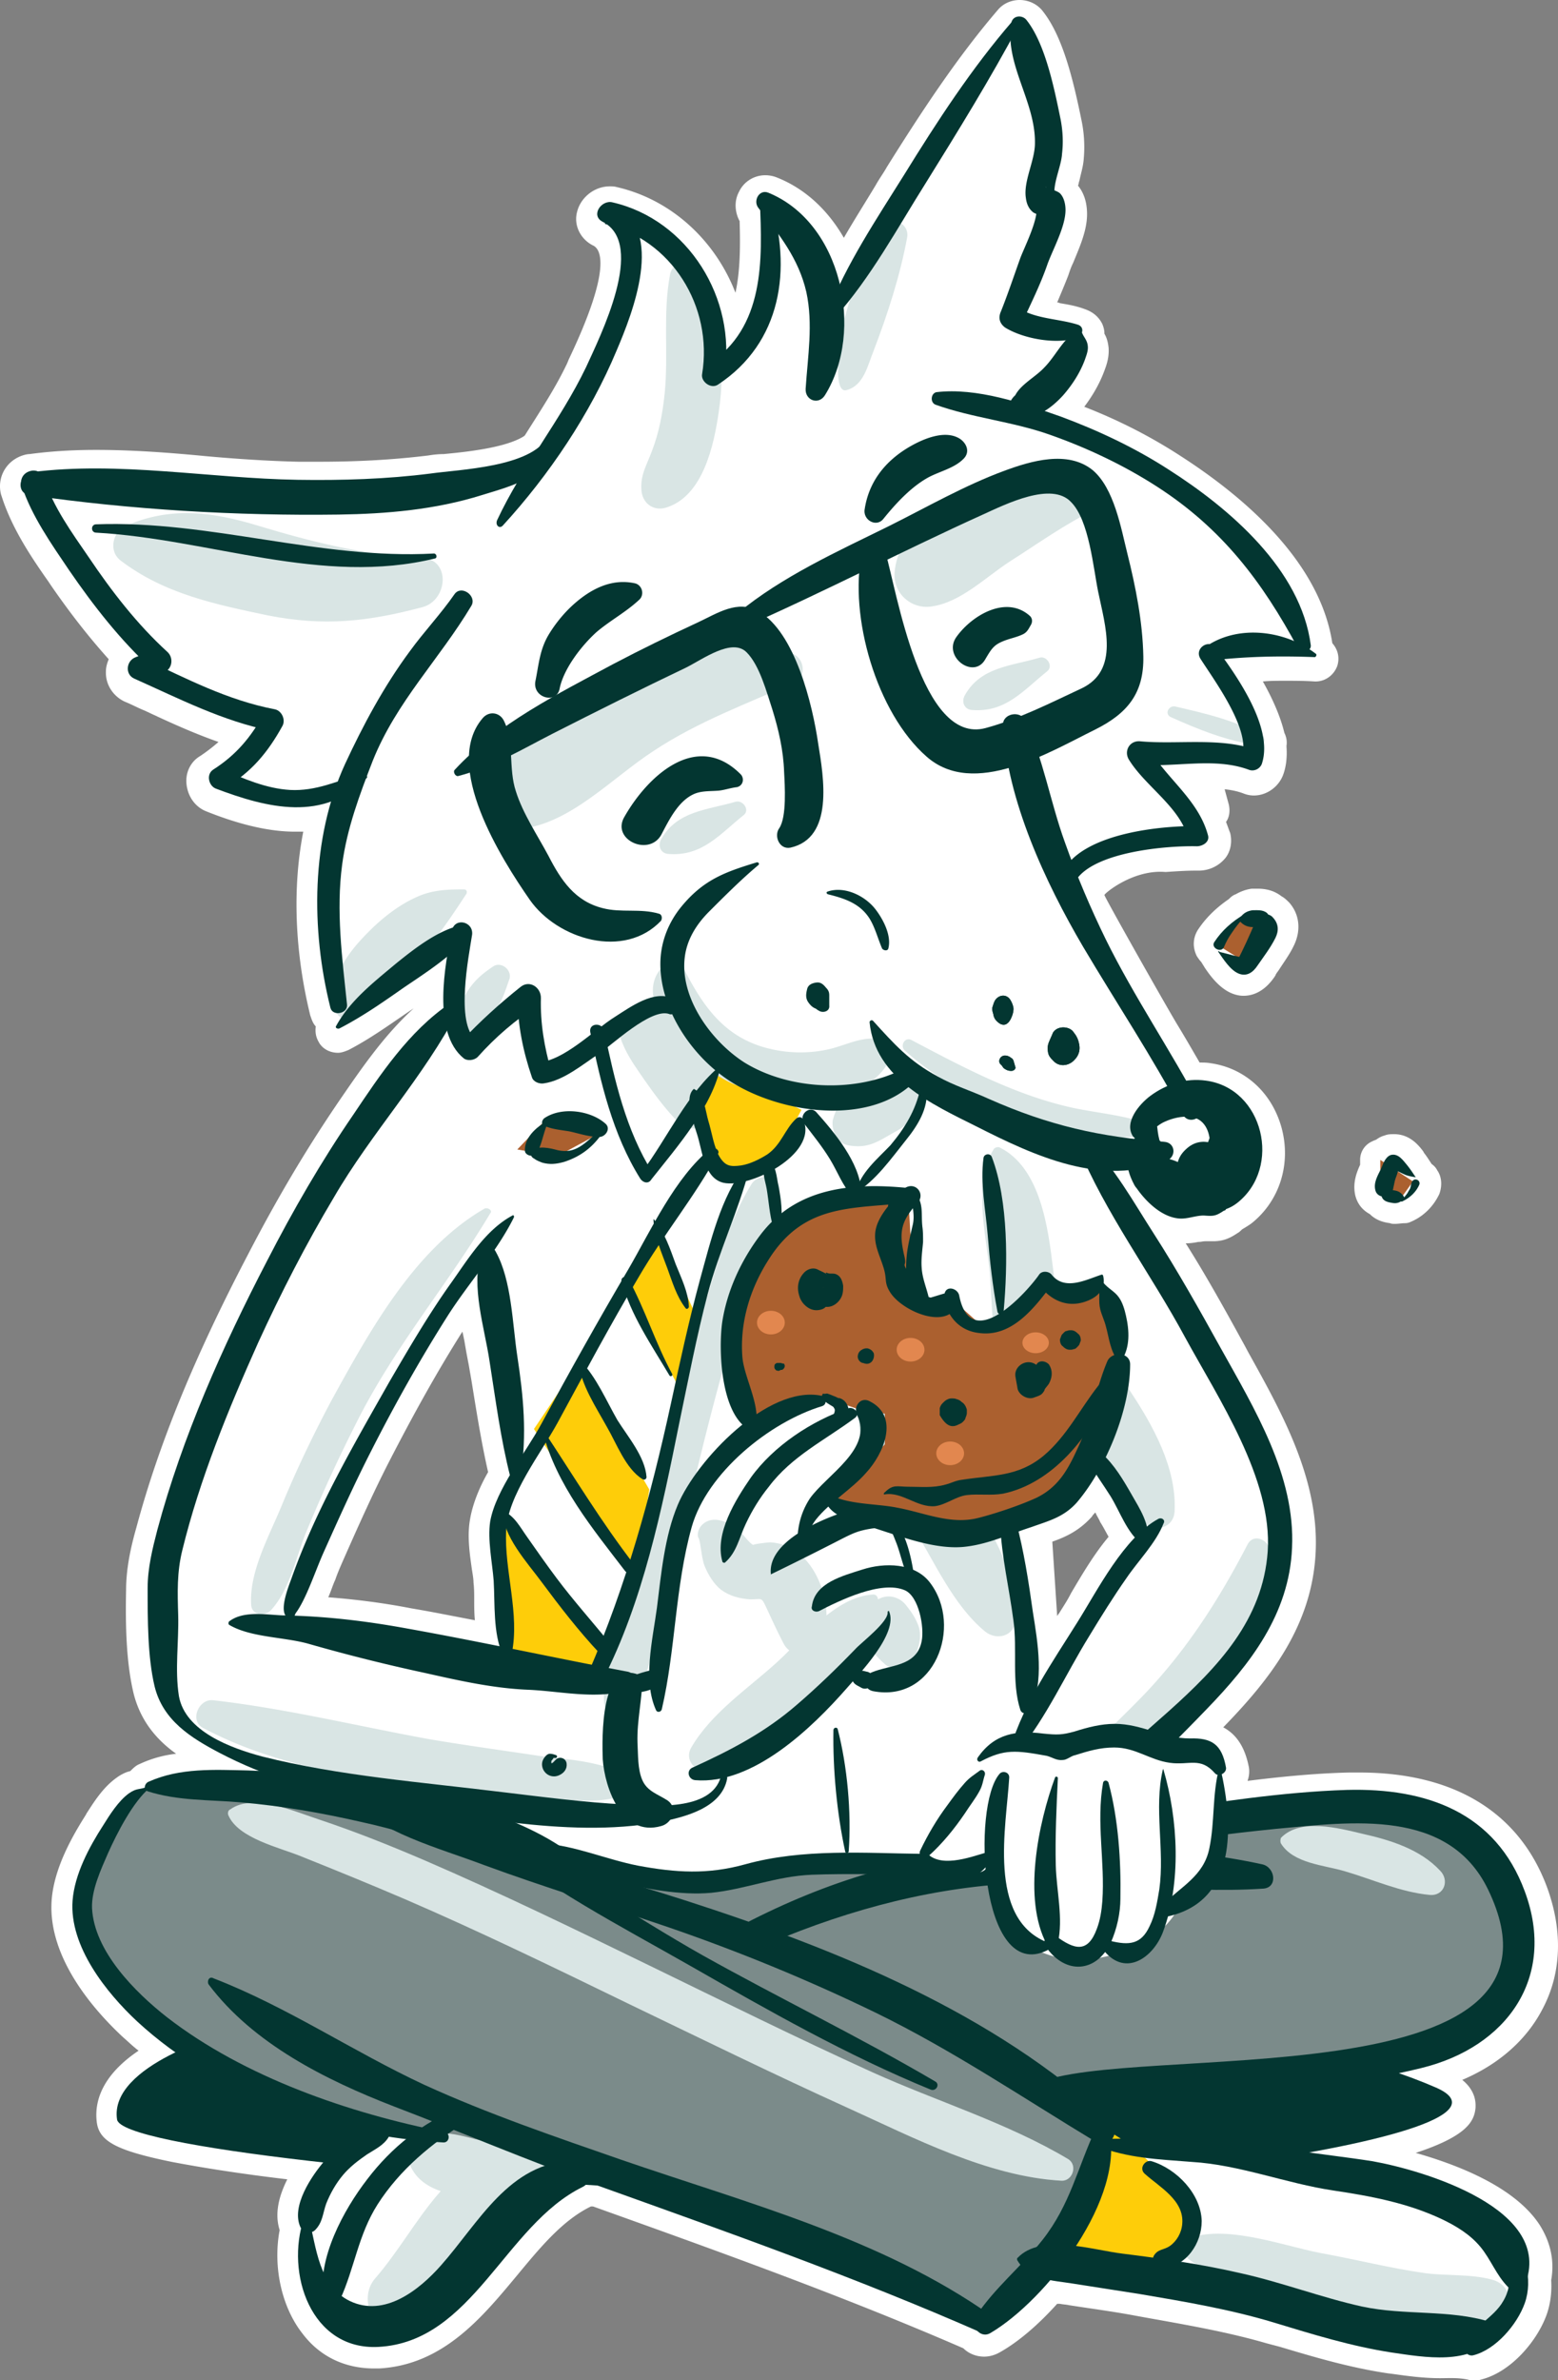 <svg xmlns="http://www.w3.org/2000/svg" width="315" height="481" fill="none"><rect width="100%" height="100%" fill="#808080" stroke="none"/><path fill="#fff" d="M291.149 480.578c-3.231 0-6.462-.421-9.412-.843l-1.124-.14c-7.586-1.124-14.751-3.232-21.775-5.34l-2.67-.703c-7.726-2.248-15.734-3.653-23.601-5.058l-3.091-.562c-4.495-.843-8.85-1.406-13.346-2.108-.562-.141-1.264-.141-1.826-.281h-.562c-3.793 4.215-7.867 7.728-11.66 9.836-.984.562-2.108.843-3.091.843-1.545 0-3.091-.562-4.215-1.686-24.585-10.679-50.153-19.813-74.878-28.666h-.422c-5.76 2.81-10.255 8.291-15.032 14.052-7.024 8.431-14.891 17.987-27.816 18.689h-.983c-5.9 0-10.958-2.389-14.47-7.026-4.215-5.34-6.041-13.49-4.636-20.937-1.124-3.513 0-7.167 1.545-10.258-9.553-1.124-17.42-2.389-23.32-3.513-10.958-2.249-14.61-4.075-15.173-7.869-.562-3.935.703-9.415 8.43-14.614-1.125-.844-2.108-1.827-3.091-2.67-5.76-5.34-15.454-16.16-14.47-27.964.562-6.464 4.214-12.787 6.883-17.003l.141-.281c1.545-2.389 3.372-5.34 6.181-7.307.984-.702 1.967-1.124 2.67-1.265.561-.562 1.123-1.124 1.826-1.405a23.684 23.684 0 0 1 7.446-2.108c-3.934-2.81-7.165-6.604-8.57-12.084-1.545-6.324-1.686-14.052-1.545-20.938 0-4.496.983-8.853 2.107-12.787 4.495-16.722 11.66-34.287 22.618-55.224 5.76-11.101 11.52-20.797 17.701-29.931l.281-.422c4.636-6.745 9.272-13.63 15.454-19.251l-.843.562c-3.934 2.67-8.008 5.621-12.363 7.869-.703.281-1.405.562-2.107.562-1.686 0-3.231-.843-3.934-2.248-.562-.984-.702-1.967-.562-3.091-.562-.563-.843-1.406-1.124-2.249-3.09-12.647-3.652-25.574-1.405-37.097H59.63c-6.322 0-12.925-2.108-17.842-4.075-2.248-.843-3.793-2.951-4.074-5.48-.281-2.389.843-4.638 2.81-5.762a36.05 36.05 0 0 0 3.652-2.81c-5.198-1.827-10.115-4.075-14.891-6.324-1.405-.562-2.67-1.264-4.074-1.826-2.389-1.124-3.934-3.513-3.793-6.183 0-.843.28-1.686.562-2.389-3.794-4.216-7.587-8.993-11.66-14.895l-.563-.843c-3.371-4.778-7.024-10.258-9.131-16.301L.204 99.91c-.843-3.373.984-6.745 4.355-7.87.422-.14.984-.28 1.405-.28 4.215-.563 8.57-.844 13.487-.844 7.445 0 14.891.563 22.196 1.265 6.182.562 12.644.984 18.685 1.124h4.215c8.007 0 15.172-.421 22.056-1.264.843-.14 1.967-.281 3.09-.281 4.496-.422 12.644-1.265 16.297-3.654l.14-.14c3.091-4.919 6.182-9.556 8.57-14.615l.281-.702c8.85-18.549 6.462-22.343 4.917-23.045-2.529-1.265-3.934-4.075-3.231-6.745.702-2.951 3.512-5.2 6.602-5.2.422 0 .984 0 1.405.14 11.099 2.53 19.949 10.82 24.023 21.36.984-4.497.984-9.555.843-14.474-.983-1.826-1.124-4.075-.14-5.902.983-2.107 3.09-3.372 5.338-3.372.702 0 1.545.14 2.248.422 5.76 2.248 10.396 6.604 13.627 12.225 2.107-3.654 4.355-7.167 6.462-10.68.703-1.264 1.546-2.389 2.248-3.653 6.603-10.54 13.908-21.78 22.337-31.617C202.784.703 204.47 0 206.156 0c1.826 0 3.652.843 4.776 2.389 3.934 5.059 6.041 13.63 7.727 21.921.562 2.67.702 5.34.421 8.15-.14 1.405-.562 2.67-.843 4.075-.14.281-.14.703-.281.984 1.265 1.546 1.827 3.513 1.827 5.761 0 3.373-1.546 6.745-2.81 9.837-.421.843-.702 1.686-.983 2.529-.703 1.827-1.546 3.794-2.248 5.48.14 0 .281 0 .562.14 1.686.282 3.371.563 5.198 1.265 1.545.563 2.669 1.546 3.371 2.951.281.703.422 1.265.422 1.968.421.702.702 1.545.843 2.81.14 1.967-.422 3.513-.843 4.637-.984 2.67-2.388 5.059-4.074 7.307 6.884 2.67 13.486 6.043 19.527 9.977 12.644 8.15 28.097 21.219 30.626 37.8 1.124 1.265 1.545 2.951.983 4.637-.702 1.827-2.388 3.092-4.355 3.092h-.14c-2.107-.141-4.215-.141-6.041-.141-1.545 0-3.091 0-4.496.141 1.827 3.232 3.513 6.885 4.356 10.398.421.843.561 1.686.421 2.67.14 1.967 0 3.794-.562 5.48-.843 2.67-3.372 4.497-6.041 4.497a5.636 5.636 0 0 1-2.107-.422c-1.124-.421-2.388-.702-3.793-.843l.843 3.092c.281 1.264.14 2.529-.562 3.513.281.702.562 1.545.843 2.248.421 1.686.14 3.653-.984 5.059a6.947 6.947 0 0 1-5.338 2.529h-.703c-1.826 0-3.933.141-6.04.281-6.463-.562-12.223 4.216-12.363 4.637-.141.141 11.52 20.797 14.61 25.996 1.546 2.53 3.091 5.2 4.636 7.87.703 0 1.546 0 2.248.14 6.884.984 12.363 5.902 14.33 13.068 1.966 7.307-.422 14.755-6.041 19.252-.562.421-1.265.843-1.967 1.264-.281.281-.562.562-.843.703-1.686 1.124-2.95 1.686-5.057 1.686h-1.546c-.421 0-.843.141-1.405.141-.702.14-1.545.281-2.528.281 3.652 5.761 7.305 12.225 11.379 19.673.562.983 1.124 2.107 1.686 3.091 6.462 11.663 13.908 25.013 13.205 39.627-.702 14.895-9.272 25.715-18.544 35.27l-.14.141c2.388 1.264 4.355 3.653 5.198 8.15.14.984 0 1.827-.281 2.67 7.867-.984 14.47-1.546 20.511-1.686h2.107c19.106 0 32.312 8.009 37.931 23.185 3.231 8.853 2.95 17.425-.983 24.732-3.232 6.183-8.851 11.101-16.156 14.192 2.388 1.968 2.809 4.075 2.669 5.762-.281 2.67-1.826 5.62-12.082 8.993 7.867 2.248 19.809 6.604 25.007 14.474 2.247 3.513 3.09 7.307 2.388 11.241.14 2.389-.141 4.637-.843 6.745-1.826 5.34-7.165 11.804-13.346 13.349-.422.141-.843.141-1.265.141-.561 0-.983 0-1.404-.141-2.108-.421-3.793-.281-5.62-.281ZM66.373 322.774c5.479.422 11.098 1.125 16.858 2.249 4.215.702 8.289 1.545 12.784 2.389-.14-1.406-.14-2.811-.14-4.075 0-1.125 0-2.389-.14-3.513 0-.984-.282-2.249-.422-3.373-.422-2.951-.843-6.323-.281-9.415.562-3.372 2.107-6.885 3.653-9.555-1.405-6.183-2.389-12.506-3.372-18.549l-.562-3.232a146.765 146.765 0 0 1-.843-4.637c-.14-.702-.281-1.405-.421-1.967-5.058 8.009-9.834 16.581-14.892 26.418-2.95 5.761-5.76 11.944-9.412 20.234-.422.984-.984 2.249-1.405 3.513-.422.844-.843 2.249-1.405 3.513Zm147.369 3.795c.14-.282.421-.563.562-.844.702-1.124 1.545-2.388 2.248-3.794 2.247-3.794 4.636-7.869 7.586-11.382-.562-.983-1.124-2.108-1.686-2.951-.281-.702-.702-1.264-.983-1.967-.281.281-.562.562-.703.843-2.529 2.811-5.198 4.075-8.008 5.059l.984 15.036Z"/><path fill="#fff" d="M251.391 201.225c-.983 0-1.966-.281-2.809-.703-2.248-1.124-3.934-3.372-5.058-5.059-.14-.281-.281-.421-.421-.702-.141-.141-.141-.281-.281-.422-.281-.281-.562-.702-.843-1.124-.843-1.686-.843-3.513.14-5.199 1.546-2.389 3.653-4.497 6.322-6.324l.141-.14c.421-.422.843-.703 1.264-.843.983-.562 2.107-.984 3.231-1.124h1.265c1.966 0 3.512.562 4.776 1.545.562.281 1.124.843 1.545 1.265 2.108 2.389 2.389 5.621.984 8.572-.843 1.826-2.107 3.513-3.091 5.058-.281.422-.562.703-.702 1.125-2.389 3.653-5.058 4.075-6.463 4.075ZM282.017 247.315c-.281 0-.702 0-.983-.14-.983-.141-2.669-.422-4.074-1.827-1.545-.843-2.529-2.108-2.95-3.794-.562-2.529.281-4.637.983-6.183v-.984a4.05 4.05 0 0 1 2.248-3.653c.281-.141.562-.281.983-.422.562-.421 1.124-.702 1.686-.843.703-.281 1.265-.281 1.967-.281 3.231 0 5.057 2.389 5.9 3.513l.141.281c.562.703.983 1.405 1.545 2.248.422.282.843.703 1.124 1.265.983 1.405.983 3.232.422 4.778-1.124 2.389-3.091 4.496-5.76 5.621-.281.14-.703.281-1.124.281-.703 0-1.405.14-2.108.14Z"/><path fill="#fff" d="M246.334 192.231c.983.141 1.826.422 2.81.703l-1.967-1.265c-.703.703-2.388-.281-1.686-1.264 1.405-2.108 3.231-3.935 5.479-5.2l.421-.421h.141c.562-.422 1.124-.703 1.826-.703.984-.14 2.248-.14 2.95.562.141 0 .141.141.141.281.281.141.562.281.843.562 1.124 1.265 1.124 2.67.421 4.076-.983 1.967-2.388 3.794-3.652 5.62-.843 1.265-2.108 2.389-3.793 1.546-1.546-.703-2.951-3.091-4.075-4.356 0-.141.141-.281.141-.141ZM278.084 240.711c-.422-1.546.421-2.951 1.124-4.356v-1.968l.702.422c.281-.562.702-1.265 1.405-1.405 1.545-.562 2.529 1.124 3.372 2.108.561.702 1.123 1.545 1.685 2.388 0 .141 0 .141-.14.141-.703-.141-1.405-.422-2.248-.703-.281-.14-.843-.421-1.264-.702l2.95 1.967c.421-.843 1.826-.422 1.405.703-.703 1.545-1.967 2.81-3.512 3.372h-.141a1.947 1.947 0 0 1-1.545.281c-.703-.14-1.686-.281-2.108-.984 0 0 0-.14-.14-.14-.843 0-1.405-.422-1.545-1.124Zm6.462.281c.14-.281.421-.703.562-.984.14-.281.14-.421.281-.702l-1.686 2.248c0 .14.141.14.141.281v.14a4.28 4.28 0 0 0 .702-.983Z"/><path fill="#033631" d="M46.003 410.74s-24.023 6.464-22.337 17.565c.843 5.48 62.235 11.944 122.924 14.755 60.69 2.81 166.897-11.102 143.717-21.219-23.18-10.117-74.317-19.392-128.544-17.565-54.228 1.827-115.76 6.464-115.76 6.464Z"/><path fill="#fff" d="M221.468 436.596s28.097-4.216 56.897 3.372c28.94 7.588 36.526 29.79 18.684 31.477-17.841 1.686-58.863-8.994-74.738-11.945-15.875-2.951-.843-22.904-.843-22.904ZM118.774 435.612s-11.098 9.415-24.585 23.748c-13.486 14.333-27.113 11.944-30.626 1.686-3.371-10.258-1.685-18.689 8.43-27.12 10.115-8.431 24.585-4.216 24.585-4.216l22.196 5.902Z"/><path fill="#7B8B8A" d="M44.176 418.609s-26.13-16.722-27.254-28.104c-1.124-11.382 1.545-32.179 26.552-31.476 25.006.702 60.549 13.63 70.383 16.721 9.834 3.092 14.048 5.621 29.923 3.794 15.875-1.826 33.295-2.529 39.336-2.248 6.041.281 14.329.422 14.329.422s42.006-11.804 56.476-12.507c14.47-.702 41.302-1.124 48.046 10.961 6.883 12.085 6.883 23.888 1.123 29.228-5.619 5.34-32.592 13.209-41.302 14.755-8.71 1.545-45.517 2.67-45.517 2.67l6.883 7.588s-2.247 11.382-9.412 20.797c-7.165 9.415-15.173 17.424-15.173 17.424l-85.977-33.725-34.418-5.339-33.998-10.961Z"/><path fill="#D9E5E4" d="M46.142 366.757c1.967 4.778 10.537 6.605 14.892 8.431 7.024 2.811 13.908 5.621 20.792 8.572 15.313 6.605 30.345 13.912 45.376 21.219 14.611 7.026 29.221 14.192 44.113 20.937 13.346 6.043 28.378 13.912 43.269 14.755 2.248.14 3.372-3.092 1.405-4.356-12.222-7.307-26.552-11.664-39.617-17.565-15.172-6.886-30.204-14.333-45.236-21.64-15.032-7.307-30.064-14.615-45.377-21.219-6.883-2.951-13.908-5.761-21.072-8.15-4.777-1.546-13.487-5.48-18.123-2.108-.422.141-.562.703-.422 1.124ZM258.978 372.519c2.529 4.075 8.71 4.356 12.925 5.62 5.76 1.687 11.239 4.216 17.139 4.778 2.95.281 4.074-2.951 2.108-4.918-4.075-4.356-10.115-6.183-15.735-7.448-4.776-1.124-12.503-3.232-16.437.843-.14.422-.14.844 0 1.125ZM238.468 454.582c3.231 4.216 8.429 5.059 13.346 6.464 5.76 1.546 11.519 2.951 17.42 4.356 5.619 1.405 11.098 2.67 16.718 4.075 5.198 1.265 10.817 2.67 16.015.422 4.214-1.968 4.495-8.01-.422-9.275-4.355-1.124-8.991-.702-13.346-1.264-7.024-.984-14.189-2.811-21.213-4.075-8.008-1.546-20.37-6.324-27.957-2.389-.702.281-.983 1.124-.561 1.686ZM113.295 438.282c-3.231-4.216-9.553-4.356-14.33-5.34-5.618-1.124-10.255-3.513-15.453-.141-1.264.844-1.264 2.389-.983 3.654 1.826 6.323 8.85 7.167 14.47 7.869 5.198.703 12.925 1.265 16.156-3.934.562-.703.702-1.406.14-2.108Z"/><path fill="#D9E5E4" d="M105.709 437.158c-6.181-3.935-12.784 1.264-16.858 5.902-4.777 5.48-8.289 11.944-13.066 17.424-3.933 4.637.843 13.349 6.744 9.415 4.917-3.232 8.148-8.15 11.239-13.209 1.966-3.232 4.074-6.323 6.602-9.134 2.248-2.529 4.777-4.637 6.182-7.728.421-.844 0-2.108-.843-2.67Z"/><path fill="#FECD09" d="M223.295 430.272s6.04 2.67 11.8 9.556c5.62 7.026 5.901 11.944 1.686 16.159-4.214 4.216-23.742-1.686-23.742-1.686l10.256-24.029Z"/><path fill="#fff" d="m244.929 272.187-23.32-38.643-33.717-14.052-4.917-1.827-11.098 4.919-22.056.562-14.751-9.275-5.479-9.836-7.305 5.48-12.925 8.01-3.091-16.019-10.395 9.836-3.653-4.356-30.626 42.296-23.32 47.918-6.744 30.633 6.182 20.235 14.75 10.398 46.642 7.729 19.106 12.366 66.309-1.686 27.675-2.389 26.973-26.418 14.751-18.97 4.355-23.327-13.346-33.584Zm-143.014 65.061-45.376-9.274 11.098-22.765 29.502-51.571 8.569 44.826-4.917 10.399 1.124 28.385Zm108.595 3.091-2.388-35.551 13.487-9.837 10.396 15.317-21.495 30.071Z"/><path fill="#D9E5E4" d="M175.811 328.395c-1.686 3.232 1.123 6.183 3.231 8.01 1.967 1.546 5.198.703 6.041-1.686.702-2.108 1.264-3.794.702-5.902-.562-1.686-1.405-2.951-2.529-4.356-1.264-1.686-3.512-2.389-5.479-1.405-.843.421-1.545.983-1.966 1.826-.141.281-.281.703-.422.984.141.984.141 1.686.422 2.529ZM125.658 203.895c-2.388 4.918 2.247 10.82 4.636 14.333 1.967 2.81 3.933 5.48 6.322 8.009 4.776 5.2 13.627-1.967 9.553-7.728-3.091-4.497-6.744-8.713-10.256-12.928-1.967-2.389-3.933-3.935-7.165-3.794-1.264 0-2.528.983-3.09 2.108ZM171.455 231.437c3.934.702 5.76-.563 9.413-2.67 1.405-.703 2.388-1.546 3.372-2.67 2.107-2.249 3.371-4.918 3.512-8.01.281-4.075-3.934-6.323-7.446-4.918-1.124.422-1.967.984-2.95 1.686-1.967 1.265-3.231 3.092-4.917 4.778-1.967 1.827-3.372 4.075-4.074 6.745-.281 1.967.843 4.637 3.09 5.059Z"/><path fill="#D9E5E4" d="M176.513 322.212c-7.727.422-14.329 9.134-19.668 13.912-5.76 5.199-12.925 9.977-16.999 16.862-1.685 2.67.843 5.34 3.653 5.059 8.71-.984 16.577-8.01 22.618-14.052 4.917-4.918 13.065-13.209 11.379-20.937-.14-.562-.421-.844-.983-.844ZM200.958 232.139c-4.355 7.026-1.545 17.284-.843 25.153.703 8.853.422 18.268 3.793 26.558.984 2.53 5.058 2.389 6.182.141 4.495-8.431 4.074-18.408 2.809-27.683-.983-8.15-2.528-20.375-10.817-24.45-.281-.141-.843 0-1.124.281Z"/><path fill="#D9E5E4" d="M205.875 263.615c-.984 8.151 6.743 16.441 10.817 22.905 4.355 7.026 8.148 15.879 14.611 21.219 2.388 1.967 6.04.983 6.181-2.389.421-8.712-4.355-17.284-9.132-24.451-4.495-6.885-12.222-18.689-21.775-18.267-.281.14-.702.562-.702.983ZM173.704 285.537c-.984 8.15 6.743 16.441 10.817 22.904 4.355 7.026 8.148 15.879 14.611 21.219 2.388 1.967 6.04.984 6.181-2.389.421-8.712-4.355-17.284-9.132-24.45-4.495-6.886-12.222-18.69-21.775-18.268-.14.141-.562.562-.702.984ZM166.258 332.049c2.81-7.448-1.405-19.954-10.536-20.376-.562 0-3.934.422-3.372.563-.983-.422-2.388-2.67-3.512-3.513-2.107-1.406-5.198-2.67-7.165-.282-.421.563-.843 1.687-.421 2.389.421.703.562 4.216 1.264 5.762.703 1.686 1.826 3.513 3.231 4.637 1.686 1.265 3.793 1.827 5.901 1.967 2.388 0 2.247-.562 3.231 1.546 1.124 2.389 2.248 4.918 3.512 7.307 1.405 2.951 6.462 3.653 7.867 0Z"/><path fill="#fff" d="m109.081 94.289-21.916 6.604-62.797-1.405L7.51 98.083l6.603 15.316 19.668 21.219-5.9 1.405 26.27 10.258-9.553 10.961s5.057 6.604 13.908 4.356c8.71-2.248 10.958-1.405 10.958-1.405s-3.653 15.316-3.653 24.872c0 9.555 2.248 21.218 2.248 21.218l23.32-16.019.562 17.284 3.653 4.356 9.693-10.961 3.794 17.003 25.989-16.3s14.892 23.045 30.907 20.938c16.015-2.249 16.718-4.638 16.718-4.638l29.08 12.507 18.966 3.653s9.553 14.614 13.908 5.059c4.355-9.555-.703-16.019-.703-16.019l-5.9-2.951-16.858-27.683-6.041-16.3s10.255-6.323 15.453-6.323c2.389 0 11.38-.422 11.38-.422l-10.677-16.441 8.85-2.81 12.363 2.951s-2.248-8.713-4.355-13.912l-2.248-5.059 6.603-4.356 9.553.703s-2.95-16.019-17.561-26.277c-14.329-10.82-38.352-22.484-38.352-22.484l10.958-13.911-13.206-4.356 8.71-21.219-2.95-3.653s5.057-13.21 2.248-21.921c-2.81-8.713-5.901-11.663-5.901-11.663l-21.213 29.228-16.577 29.087-5.058-14.473-6.602-6.605s2.247 13.912-2.248 20.376c-4.355 6.604-8.71 10.96-8.71 10.96s-2.95-13.49-8.008-21.92c-2.248-3.654-10.255-6.605-10.255-6.605s4.355 9.555-5.901 26.277c-4.074 6.885-12.362 22.905-12.362 22.905Z"/><path fill="#D9E5E4" d="M236.641 144.876c5.619 2.529 11.52 4.918 17.841 5.761.984.141 1.686-1.405.703-1.967-5.339-3.091-11.52-4.497-17.561-5.902-1.264-.281-2.248 1.405-.983 2.108ZM99.668 195.323c-2.108 1.405-3.794 2.81-5.198 5.058-1.265 1.968-1.686 4.216-2.248 6.464-.562 2.249 2.529 3.654 3.933 1.968 1.546-1.687 3.231-3.373 4.496-5.34 1.124-1.827 1.686-3.794 2.388-5.762.422-1.826-1.826-3.513-3.371-2.388Z"/><path fill="#AB602F" d="M153.474 290.595s-9.834-19.672-3.091-29.509c6.744-9.836 11.661-17.143 20.933-18.97 9.272-1.827 12.222-1.827 12.222-1.827l1.264 21.5 4.355 1.827 3.091-1.265 6.181 5.48 7.305-1.827 6.182-7.307 5.479 2.389 4.355-1.264 4.355 8.009-1.265 12.928-7.305 18.97-11.098 6.183-18.404 4.356-19.949-7.307 10.818-11.101v-6.183l-5.198-.843-8.008-2.81-7.727 4.356-4.495 4.215Z"/><path fill="#E2874F" d="M184.1 275.138c1.552 0 2.809-1.069 2.809-2.389 0-1.319-1.257-2.389-2.809-2.389-1.552 0-2.81 1.07-2.81 2.389 0 1.32 1.258 2.389 2.81 2.389ZM155.862 269.658c1.552 0 2.81-1.07 2.81-2.389 0-1.319-1.258-2.389-2.81-2.389-1.551 0-2.809 1.07-2.809 2.389 0 1.319 1.258 2.389 2.809 2.389ZM192.108 296.076c1.551 0 2.809-1.07 2.809-2.389 0-1.319-1.258-2.389-2.809-2.389-1.552 0-2.81 1.07-2.81 2.389 0 1.319 1.258 2.389 2.81 2.389ZM209.387 273.452c1.474 0 2.669-.944 2.669-2.108 0-1.164-1.195-2.108-2.669-2.108s-2.669.944-2.669 2.108c0 1.164 1.195 2.108 2.669 2.108Z"/><path fill="#FECD09" d="m133.104 249.423 7.445 16.019-3.09 15.317-11.099-20.797 6.744-10.539ZM116.666 275.841l14.611 25.153-2.951 18.549-20.37-30.774 8.71-12.928ZM100.651 305.912l22.759 26.418-4.355 6.745-17.139-1.827-1.265-31.336ZM145.888 215.277l-6.041 8.852 6.041 12.928 11.238-3.513 4.917-9.274-9.553-4.637-6.602-4.356Z"/><path fill="#D9E5E4" d="M136.615 193.355c-12.503 6.886 3.512 22.062 11.38 25.575 9.131 3.935 28.237 5.621 32.311-5.902.562-1.686-.983-2.951-2.388-3.091-3.793-.422-6.181.983-9.834 1.967-4.496 1.124-9.272.984-13.627-.281-9.272-2.67-13.346-10.117-17.28-17.987-.14-.281-.421-.281-.562-.281ZM182.975 212.326c11.239 10.117 30.345 18.267 45.799 17.424 2.247-.14 1.826-3.091 0-3.653-3.934-.984-8.008-1.406-11.942-2.249-11.52-2.529-22.056-8.15-32.452-13.63-1.405-.843-2.529 1.124-1.405 2.108ZM93.768 179.725c-3.653 0-6.603.14-9.834 1.686-3.372 1.546-6.603 4.075-9.272 6.745-4.355 4.356-8.289 9.415-6.884 15.879.28 1.546 2.248 2.389 3.652 1.827 6.182-2.108 9.834-8.15 13.909-12.928 3.512-4.075 6.04-7.869 8.99-12.366.141-.421 0-.843-.561-.843ZM105.428 200.663c.14-.141.14 0 0 0-.141 0 0-.141 0 0ZM97.982 244.224c-14.189 8.15-23.32 24.872-31.047 38.924-3.653 6.885-7.024 13.911-9.974 21.078-2.53 6.183-6.603 13.349-6.182 20.094.14 2.108 2.81 2.389 4.074.984 3.934-4.356 5.058-11.101 7.306-16.301a309.72 309.72 0 0 1 10.115-21.921c7.586-15.035 18.263-27.542 26.832-41.875.562-.562-.421-1.264-1.124-.983ZM151.928 239.306c-4.636 7.447-7.165 16.862-9.693 25.153-2.81 9.133-5.339 18.408-7.868 27.682-2.247 8.15-4.214 16.441-6.321 24.591-2.108 8.712-6.463 18.549-5.901 27.402.141 2.388 3.653 2.81 4.917 1.124 4.917-6.886 5.901-17.003 8.008-25.013 2.388-9.274 4.776-18.689 7.024-27.963 2.248-8.994 4.636-17.987 7.446-26.98 2.529-8.15 6.041-16.019 8.008-24.31.702-3.373-4.075-4.216-5.62-1.686ZM129.17 360.855c-4.636-4.918-13.908-5.199-20.23-6.042-7.446-1.124-14.751-2.108-22.197-3.373-14.61-2.669-28.94-6.182-43.69-7.869-2.95-.281-4.777 4.216-1.967 5.621 14.891 7.869 31.187 10.118 47.764 12.225 7.165.844 14.47 1.687 21.776 2.108 5.9.281 13.486 1.405 18.544-2.389v-.281ZM211.353 368.443c4.917-.421 10.396-6.323 13.908-9.274 5.198-4.356 10.256-8.712 15.032-13.349 8.57-8.572 17.42-19.533 16.437-32.461-.14-2.107-3.231-3.653-4.496-1.264-5.759 11.101-12.222 21.218-20.932 30.352-4.214 4.356-8.569 8.431-12.784 12.787-2.95 3.092-8.289 7.729-8.429 12.366 0 .422.562.984 1.264.843Z"/><path fill="#AB602F" d="m111.047 225.535-6.462 6.745 8.008 1.405 8.85-4.778-10.396-3.372ZM255.044 186.189l-3.652 8.01-5.901-3.654 5.901-5.761 3.652 1.405ZM279.067 234.387v6.605l4.496.702 2.107-2.95-6.603-4.357Z"/><path fill="#D9E5E4" d="M160.779 132.37c-10.537-6.183-24.445-3.373-34.841 1.826-5.198 2.53-10.396 5.902-14.61 9.837-4.636 4.215-10.537 8.853-12.222 15.176-.984 3.654 1.826 8.712 6.181 8.291 10.115-1.124 18.404-10.258 26.833-15.739 9.131-6.042 18.965-9.555 28.94-14.052 1.826-1.124 1.545-4.215-.281-5.339ZM221.187 99.91c-6.883-3.232-14.048-4.216-21.494-2.249-8.007 2.108-18.263 9.275-18.825 18.127-.281 4.216 3.512 7.448 7.586 6.745 5.76-.843 10.677-5.761 15.594-8.993 5.76-3.653 11.38-7.728 17.561-10.679 1.405-.562.843-2.389-.422-2.951ZM85.198 112.697c-11.239-.422-22.337-3.232-33.014-6.464-9.272-2.81-17.56-3.935-26.692 0-2.67 1.124-3.653 5.059-1.124 7.026 8.85 6.745 19.106 8.853 29.783 11.101 11.38 2.248 20.23 1.265 31.328-1.686 5.058-1.405 5.76-9.696-.281-9.977ZM134.649 102.58c7.446-2.249 9.693-12.507 10.677-19.392 1.405-9.415.421-20.095-4.215-28.526-1.124-2.108-5.057-1.967-5.619.703-1.546 8.01-.281 16.16-1.124 24.31-.422 3.934-1.124 7.728-2.529 11.382-1.124 3.091-2.529 5.059-2.107 8.431.421 2.529 2.669 3.794 4.917 3.092ZM171.175 78.832c3.512-.984 4.214-4.918 5.478-8.01 2.81-7.307 5.339-15.176 6.744-22.764.562-2.81-2.95-4.637-4.636-2.108-4.355 6.464-7.586 14.895-8.851 22.624 0 .421-1.686 11.1 1.265 10.258Z"/><path fill="#033631" d="M175.811 206.564c1.123 11.382 12.643 16.582 21.634 21.078 11.661 5.902 25.428 12.366 38.493 6.886 1.967-.843 1.686-3.654-.562-3.794-12.924-.984-23.18-3.232-35.542-8.713-3.372-1.545-7.025-2.669-10.256-4.496-5.76-3.092-8.85-6.605-13.065-11.242-.281-.281-.702 0-.702.281ZM242.682 223.567c-6.041-11.382-13.346-22.061-19.106-33.724-3.091-6.324-5.9-12.928-8.289-19.673-2.95-8.15-4.355-16.863-8.007-24.591-.984-2.108-4.636-1.405-4.496.983.843 15.177 8.57 31.758 16.156 44.686 6.743 11.382 14.049 22.342 20.23 34.006 1.264 2.248 4.636.421 3.512-1.687Z"/><path fill="#033631" d="M230.319 230.031c1.967-.562 3.231-2.529 5.198-3.372 1.545-.703 3.371-1.125 5.057-.984 2.95.281 4.074 2.951 4.074 5.621.141-.984.281-1.827.422-2.811-.984 2.811-1.265 4.075-3.372 5.762 2.81 0 5.76 0 8.57.14-2.81-2.67-7.025-5.48-10.537-2.108-3.652 3.373-.843 8.01 1.827 10.68 2.528 2.529 6.04 2.108 8.569.14 9.132-7.166 5.339-23.185-6.322-24.731-4.074-.562-8.007.703-11.238 3.091-2.248 1.687-5.339 5.34-3.513 8.151.281.421.843.562 1.265.421ZM133.243 184.643c-3.793-1.124-7.586-.14-11.379-1.124-5.619-1.405-8.429-5.621-10.958-10.539-2.248-4.216-5.198-8.572-6.603-13.068-1.545-4.637-.281-9.837-2.388-14.193-.843-1.827-3.09-2.108-4.355-.562-8.148 9.555 3.793 28.385 9.553 36.676 5.62 8.009 19.106 12.085 26.552 4.215.281-.562.14-1.264-.422-1.405Z"/><path fill="#033631" d="M92.644 156.82c7.024-1.827 12.784-5.34 19.105-8.571 8.851-4.497 17.842-8.994 26.974-13.35 3.371-1.686 9.272-6.042 12.222-3.091 2.669 2.67 4.074 8.15 5.198 11.522 1.264 4.075 2.248 8.291 2.388 12.647.141 2.67.562 9.134-.983 11.382-1.124 1.546 0 4.356 2.247 3.935 8.851-1.967 6.744-14.193 5.62-21.078-1.124-7.729-4.636-22.483-12.082-26.699-4.214-2.389-8.288.422-12.222 2.248-5.76 2.67-11.52 5.481-17.139 8.432-10.958 5.901-23.461 12.084-32.03 21.359-.422.421.14 1.405.702 1.264Z"/><path fill="#033631" d="M150.383 126.749c16.296-7.167 32.171-15.457 48.327-22.764 4.636-2.108 13.908-6.745 17.841-2.53 3.653 3.654 4.496 13.35 5.479 18.127 1.405 6.886 4.355 15.879-3.371 19.533-6.322 2.951-12.644 6.182-19.387 8.009-13.066 3.513-17.982-27.823-20.23-35.411-.703-2.248-4.215-2.529-4.777 0-2.669 12.788 2.95 32.32 13.065 41.173 9.553 8.431 24.726-.844 34.138-5.481 6.463-3.232 9.834-7.307 9.694-14.754-.141-7.026-1.546-14.052-3.231-20.797-1.265-5.059-2.67-13.21-7.025-16.863-5.057-4.075-12.503-1.826-17.841.14-8.008 2.952-15.594 7.308-23.18 11.102-10.537 5.199-21.776 10.258-30.767 17.705-1.404.984-.562 3.513 1.265 2.811ZM70.166 203.051c-.983-9.414-2.248-18.97-.983-28.385.983-7.307 3.512-14.052 6.181-20.937 4.777-11.944 13.487-20.516 19.95-31.336 1.123-1.967-1.968-4.216-3.373-2.389-2.81 4.075-6.18 7.588-9.131 11.663-5.198 7.026-9.413 14.895-13.065 22.765-6.884 15.035-6.884 33.443-2.95 49.182.421 1.826 3.512 1.264 3.371-.563ZM136.053 201.787c-3.793-1.827-8.569 1.686-11.66 3.653-4.495 2.81-10.255 8.853-15.594 9.274.843.562 1.686 1.265 2.669 1.827-1.404-4.918-2.247-9.696-2.107-14.895 0-2.108-2.248-3.653-4.074-2.248-4.214 3.372-8.288 7.026-11.941 10.96.983-.14 1.826-.14 2.81-.281-4.075-3.372-1.405-16.722-.703-21.218.281-2.67-3.512-3.513-4.074-.843-1.405 6.745-4.074 20.656 2.388 25.855.703.562 2.108.422 2.81-.281 3.653-4.075 7.446-7.307 12.082-10.398-1.405-.562-2.669-1.124-4.074-1.686.14 5.761 1.124 10.82 2.95 16.159.281.984 1.545 1.406 2.388 1.265 4.074-.562 8.008-3.935 11.239-6.042 2.669-1.827 10.396-9.134 14.048-8.01 1.405.703 2.529-2.248.843-3.091ZM101.634 106.233c9.413-10.258 17.701-22.624 23.04-35.411 3.231-7.588 9.834-24.17-.422-29.51-.702 1.265-1.264 2.67-1.966 3.935 13.486 3.092 21.915 16.722 19.668 30.353-.281 1.545 1.826 3.091 3.231 2.107 12.784-8.43 15.032-23.326 10.536-37.378-.281-1.124-2.248-1.124-2.107.14.562 12.226.983 25.716-10.396 33.163 1.124.703 2.107 1.405 3.231 2.108 2.529-15.317-7.305-31.336-22.618-34.849-2.248-.562-4.496 2.67-1.967 3.935 8.851 4.496-.562 23.185-3.371 29.368-5.198 10.82-12.925 20.095-17.983 30.915-.421.983.422 1.827 1.124 1.124Z"/><path fill="#033631" d="M189.157 81.783c7.446 2.67 15.453 3.372 23.039 6.042 7.587 2.67 15.032 6.183 21.776 10.539 13.065 8.431 21.213 19.111 28.518 32.741.562 1.124 2.669.562 2.529-.702-1.967-15.317-16.437-27.683-28.8-35.552-6.743-4.356-14.189-7.87-21.775-10.68-7.586-2.67-16.999-5.901-25.147-4.918-1.124.281-1.264 2.108-.14 2.53ZM230.46 227.502c-.562 1.405-1.124 2.81-1.826 4.075.843-.703 1.826-1.405 2.669-2.108-.141 0-.281 0-.422.141-1.545.421-3.371 2.108-3.231 3.934.281 2.389.562 3.794 1.686 5.902 1.405 2.67 6.181 1.827 6.603-1.124.14-1.405.281-2.67.14-4.216-.14-2.248-.983-3.232-2.809-4.637.421.562.983 1.124 1.404 1.686-.421-1.124-.561-2.107-.702-3.372-.281-1.546-2.95-1.967-3.512-.281ZM153.334 42.015c4.214 5.34 8.148 10.258 9.693 17.003 1.405 6.464.281 13.069-.14 19.533-.141 2.388 2.669 3.372 3.933 1.264 8.008-12.928 3.372-34.849-11.52-40.891-1.826-.703-3.09 1.686-1.966 3.091ZM110.767 88.247c-3.372 6.183-17.842 6.604-23.742 7.447-8.851 1.124-17.842 1.405-26.833 1.265-17.701-.281-36.105-3.794-53.806-1.546-2.529.281-3.231 4.216-.421 4.637 20.37 2.951 42.005 4.216 62.515 3.935 9.694-.141 19.528-.984 28.94-3.935 6.884-2.107 13.206-3.653 15.173-11.1.281-1.265-1.265-1.687-1.826-.703ZM87.726 111.854c-23.04 1.265-45.236-6.745-68.276-5.902-1.123 0-1.123 1.686 0 1.686 22.9 1.265 45.658 10.82 68.557 5.2.422-.141.281-.984-.28-.984Z"/><path fill="#033631" d="M73.257 156.258c-4.917 1.546-9.413 3.654-14.61 3.373-4.777-.281-9.413-2.249-13.768-4.216.14 1.265.421 2.529.562 3.794 5.338-3.091 8.71-7.166 11.66-12.506.702-1.265-.14-3.092-1.545-3.373-9.553-1.826-17.842-6.183-26.552-10.258-.14 1.406-.14 2.951-.281 4.356 1.405-.562 2.81-.983 4.355-1.545 1.686-.562 2.107-2.811.843-4.075-6.181-5.621-11.38-12.366-16.015-19.252-3.372-4.918-7.165-10.117-8.991-15.878-.984-2.951-5.48-1.406-4.496 1.545 1.967 6.043 6.04 11.804 9.553 17.003 4.917 7.167 10.396 14.193 16.858 20.095.281-1.406.562-2.67.843-4.075-1.405.562-2.81.983-4.214 1.545-1.967.703-2.248 3.513-.281 4.356 9.131 4.076 17.841 8.572 27.675 10.539-.562-1.124-1.124-2.248-1.545-3.372-2.67 4.778-5.62 8.291-10.255 11.242-1.405.983-.843 3.232.561 3.794 10.396 3.934 21.916 6.885 30.626-2.249 0-.281-.421-.983-.983-.843ZM168.787 64.217c7.305-8.15 12.643-18.127 18.403-27.26 6.463-10.399 13.065-21.078 18.825-31.898.422-.844-.702-1.546-1.264-.844-8.289 9.556-15.313 20.376-21.916 31.055-5.619 8.994-11.66 17.987-15.594 27.964-.281.702.984 1.686 1.546.983Z"/><path fill="#033631" d="M217.957 65.623c-3.934-1.265-8.71-1.124-12.222-3.513.281 1.124.562 2.108.843 3.232 1.826-3.935 3.793-7.87 5.198-11.945 1.123-3.091 3.652-7.588 3.652-10.96 0-1.124-.281-2.53-1.124-3.373-.562-.562-3.512-1.405-2.809-1.264.561.702 1.264 1.545 1.826 2.248-.703-2.53 1.264-6.323 1.405-8.993.281-2.39.14-4.637-.281-6.886-1.265-6.183-3.091-15.316-6.884-20.094-.843-1.124-2.81-.984-3.091.562-1.405 8.29 4.917 15.879 4.777 24.31 0 3.513-2.388 7.729-1.827 11.101.141 1.124.562 2.108 1.405 2.81.422.422 3.512 1.265 2.529.984-.562-.703-1.264-1.546-1.826-2.248.562 2.53-2.388 8.29-3.231 10.539-1.265 3.513-2.529 7.307-3.934 10.82-.562 1.264-.281 2.389.843 3.232 3.653 2.248 9.974 3.372 14.048 2.248 1.546-.281 2.248-2.248.703-2.81ZM68.62 207.829c4.637-2.389 8.851-5.34 13.066-8.291 4.355-2.951 9.412-6.183 12.784-10.117.843-.984-.281-2.811-1.546-2.389-4.636 1.124-9.272 4.778-12.924 7.729-4.355 3.653-9.272 7.447-12.082 12.646-.14.281.281.562.703.422ZM217.816 177.477c4.074-5.34 17.841-6.605 24.163-6.464 1.124 0 2.669-.843 2.248-2.249-1.967-7.307-8.71-11.663-12.222-17.986a51.224 51.224 0 0 1-2.248 3.653c7.445.844 15.594-1.545 22.758 1.125 1.124.421 2.389-.281 2.67-1.406 2.247-7.307-5.339-17.846-9.272-23.185-1.405-1.968-4.496 0-3.232 2.107 2.67 4.216 10.256 14.333 8.43 19.814.842-.422 1.826-.984 2.669-1.405-7.165-2.53-15.875-.984-23.321-1.687-2.107-.14-3.231 1.968-2.248 3.654 3.232 5.34 10.256 9.555 11.942 15.738l2.247-2.248c-7.586-.141-22.899 1.405-27.254 8.712-.843 1.546 1.546 3.232 2.67 1.827Z"/><path fill="#033631" d="M266.002 132.089c-6.181-4.778-16.015-6.043-22.618-1.124-1.264.983-.14 2.67 1.265 2.529 7.164-.843 14.048-.984 21.213-.703.281-.14.421-.562.14-.702ZM218.237 66.887c-.562.844-2.388 1.265-3.091 2.249-1.404 1.686-2.528 3.653-4.074 5.199-1.966 2.108-5.619 3.794-6.181 6.604.421-.562.702-1.124 1.124-1.686-.703.562-1.264.984-1.686 1.827-.281.562-.281 1.546.281 1.967 3.512 2.951 7.867-.421 10.396-3.232 1.826-2.108 3.372-4.496 4.355-7.166.281-.843.702-1.827.562-2.81-.141-1.265-.983-1.828-1.264-2.952-.141 0-.422-.14-.422 0ZM201.238 202.068c-.281.421-.421.983-.562 1.405-.14.421 0 .984.141 1.405.14.843.421 1.265 1.124 1.827.562.421 1.264.562 1.826 0 .562-.422 1.264-2.108 1.124-3.092a4.706 4.706 0 0 0-.703-1.686c-.842-1.124-2.247-.843-2.95.141ZM212.899 208.672c-.281.703-.562 1.265-.843 1.967-.281.703-.281 1.406-.14 2.108.14.703.561 1.124 1.123 1.686l.141.141c1.264 1.124 3.091.703 4.074-.422.702-.702 1.124-1.686.983-2.81-.14-.984-.421-1.827-1.124-2.67-.702-1.265-3.231-1.546-4.214 0ZM202.503 215.277c-.421-.422-.281-.422 0 0 .141.14.281.421.422.562.562.421.983.562 1.545.562.422 0 .843-.281.843-.703-.14-.421-.281-.984-.421-1.405 0-.141-.141-.141-.141-.281-.14-.141-.421-.281-.562-.422-.281-.14-.562-.281-.843-.281-1.124-.14-1.826 1.265-.843 1.968ZM178.621 104.828c2.388-2.951 5.338-6.183 8.71-8.15 2.388-1.406 5.619-1.968 7.586-4.075 1.265-1.406.422-3.092-.843-3.935-3.09-1.967-7.726.14-10.536 1.827-4.636 2.81-7.867 6.885-8.71 12.365-.422 2.249 2.388 3.794 3.793 1.968ZM113.154 139.115c.843-4.075 4.496-8.712 7.446-11.382 2.809-2.389 6.041-4.075 8.71-6.605.983-.983.562-2.81-.843-3.232-4.917-1.124-9.272 1.265-12.784 4.497-1.827 1.686-3.512 3.794-4.777 5.902-1.826 3.091-1.967 6.042-2.669 9.415-.562 3.372 4.355 4.637 4.917 1.405ZM247.88 243.802c-.562-1.124-.702-1.545-1.545-2.248-.562-.562-2.529-1.405-2.67-1.827 0 1.124 0 2.249.141 3.373 0-.141.14-.281.14-.562.703-1.968-.281-5.059-2.388-6.043-2.669-1.264-3.793-2.108-6.322-2.529-3.371-.703-7.586 2.951-5.198 6.464 1.827 2.529 4.777 5.34 8.008 5.761 1.826.281 3.512-.562 5.338-.562 1.967.141 2.389.141 4.075-.984.421 0 .561-.562.421-.843Z"/><path fill="#033631" d="M201.238 202.068c-.281.421-.421.983-.562 1.405-.14.421 0 .984.141 1.405.14.843.421 1.265 1.124 1.827.562.421 1.264.562 1.826 0 .562-.422 1.264-2.108 1.124-3.092a4.706 4.706 0 0 0-.703-1.686c-.842-1.124-2.247-.843-2.95.141ZM212.899 208.672c-.281.703-.562 1.265-.843 1.967-.281.703-.281 1.406-.14 2.108.14.703.561 1.124 1.123 1.686l.141.141c1.264 1.124 3.091.703 4.074-.422.702-.702 1.124-1.686.983-2.81-.14-.984-.421-1.827-1.124-2.67-.702-1.265-3.231-1.546-4.214 0ZM202.503 215.277c-.421-.422-.281-.422 0 0 .141.14.281.421.422.562.562.421.983.562 1.545.562.422 0 .843-.281.843-.703-.14-.421-.281-.984-.421-1.405 0-.141-.141-.141-.141-.281-.14-.141-.421-.281-.562-.422-.281-.14-.562-.281-.843-.281-1.124-.14-1.826 1.265-.843 1.968ZM167.382 180.709c3.372.843 6.463 1.826 8.429 4.918 1.124 1.827 1.686 4.075 2.529 6.042.281.422 1.124.562 1.264 0 .703-2.67-1.123-6.042-2.669-8.009-2.107-2.67-6.181-4.638-9.553-3.513-.421.14-.281.421 0 .562ZM208.263 124.501c-4.777-4.356-11.801-.141-14.892 4.215-2.809 3.935 3.372 8.572 5.76 4.637 1.405-2.388 1.826-3.091 4.074-3.934 1.124-.422 2.529-.703 3.653-1.265.843-.421 1.124-1.124 1.545-1.827.422-.702.281-1.405-.14-1.826ZM149.821 156.539c-8.851-8.993-18.825.141-23.602 8.572-2.669 4.637 5.198 8.15 7.587 3.372 1.545-2.951 3.371-6.604 6.462-8.009 1.545-.703 3.372-.562 5.057-.703 1.265-.14 2.389-.562 3.653-.703 1.264-.281 1.545-1.686.843-2.529ZM153.052 174.245c-6.462 1.967-10.817 3.513-15.313 8.993-2.529 3.092-4.074 6.886-4.214 10.961-.281 8.852 5.478 17.986 12.503 23.185 9.693 7.307 29.08 10.68 38.633 1.406 1.405-1.406-.14-3.794-1.967-2.811-9.553 4.918-23.039 4.356-32.171-1.264-6.603-4.216-13.065-12.928-12.082-21.219.422-3.653 2.389-6.745 4.917-9.274 3.091-3.092 6.603-6.605 9.975-9.415.281-.281 0-.562-.281-.562ZM110.063 227.502c1.546.702 3.372.843 5.058 1.124 1.967.422 3.934 1.124 6.041 1.124 1.264 0 2.388-1.686 1.264-2.67-2.95-2.67-8.85-3.513-12.363-1.124-.561.422-.702 1.405 0 1.546Z"/><path fill="#033631" d="M110.204 226.799c-1.966 1.124-4.214 3.232-4.074 5.762 0 .562.703.983 1.265.983-.141-.281-.141-.281 0 0 .14.281.281.422.562.562.562.422.983.562 1.685.843 1.546.422 2.81.281 4.355-.14 3.091-.984 5.479-2.67 7.446-5.34.281-.421-.14-1.124-.562-.703-2.669 2.249-4.495 4.497-8.148 3.654-1.545-.422-3.933-.984-5.338.141.281.281.702.421.983.702 1.124-1.686 1.405-4.075 2.248-6.042 0-.281-.141-.703-.422-.422ZM251.532 184.784c-2.388 1.405-4.495 3.232-6.041 5.621-.702 1.124 1.405 2.248 1.967.983.422-.983.843-1.826 1.545-2.81.843-1.265 1.686-2.389 2.81-3.373.141-.281-.14-.421-.281-.421Z"/><path fill="#033631" d="M246.334 192.372c.984 1.405 2.389 3.653 4.074 4.356 1.686.703 2.951-.281 3.794-1.546 1.264-1.826 2.669-3.653 3.652-5.62.703-1.406.703-2.811-.421-4.076-1.124-1.405-3.091-.562-3.653.844-1.124 2.669-2.388 5.48-3.793 8.15.421-.281.702-.703 1.124-.984-.141.141-.422.141-.562.281.421 0 .843-.14 1.405-.14-1.826-.281-3.512-.843-5.339-1.265-.281-.281-.421-.141-.281 0Z"/><path fill="#033631" d="M250.83 186.33c.843.843 1.827 1.124 3.091.983.843-.14 1.826-.14 2.388-.983.422-.563.422-1.265-.14-1.827-.843-.703-1.967-.562-2.951-.562-.983.14-1.826.562-2.388 1.405-.14.421-.281.703 0 .984ZM133.806 345.398c2.81-12.084 2.669-24.731 6.041-36.816 3.09-10.961 15.734-21.218 26.411-24.45 1.124-.422.702-1.968-.281-2.108-10.817-2.108-25.147 13.068-28.94 22.061-2.669 6.324-3.372 14.052-4.214 20.797-.843 6.324-2.951 14.755-.141 20.797.281.422.983.281 1.124-.281Z"/><path fill="#033631" d="M146.59 315.748c2.388-2.107 2.81-4.918 4.215-7.869 1.264-2.67 2.809-5.199 4.636-7.447 4.636-6.183 11.379-9.415 17.42-13.912 1.124-.843-.141-2.248-1.265-1.967-7.445 2.529-15.172 7.588-19.808 14.052-3.091 4.497-7.305 11.241-5.76 16.862 0 .281.422.422.562.281Z"/><path fill="#033631" d="M161.341 313.781c1.405-2.108 2.108-4.778 3.653-6.745 2.81-3.513 7.165-6.042 10.115-9.415 3.512-3.794 6.884-11.382.702-14.473-1.826-.984-3.371 1.124-2.528 2.81 3.371 6.745-6.182 12.085-9.553 16.862-2.108 3.232-2.81 6.886-2.389 10.961Z"/><path fill="#033631" d="M155.862 318.137a705.422 705.422 0 0 0 14.611-7.307c2.247-1.124 3.231-1.545 5.9-1.967 3.793-.422 3.512-.422 4.917 3.091.983 2.67 1.405 5.34 2.81 7.729.281.422.983.281.843-.281-.843-6.323-2.951-16.3-11.239-14.755-5.62 1.406-18.685 6.324-17.842 13.49-.14.141-.14 0 0 0Z"/><path fill="#033631" d="M165.556 325.585c4.074-2.108 12.643-6.324 17.42-4.216 2.809 1.265 3.933 7.448 3.371 10.258-.983 5.199-6.462 4.778-10.114 6.324-1.686.702-1.827 3.372.28 3.794 12.363 2.389 18.264-13.069 11.52-21.921-3.09-4.076-9.272-4.076-13.627-2.67-3.933 1.264-9.693 2.67-10.255 7.447-.281.843.702 1.265 1.405.984Z"/><path fill="#033631" d="M179.463 325.725c.281 1.968-5.338 6.183-6.603 7.588-3.652 3.794-7.586 7.588-11.66 11.101-6.462 5.621-13.486 9.275-21.213 12.788-1.265.562-.843 2.389.562 2.529 11.66.984 23.601-10.539 30.626-18.549 2.528-2.95 10.536-11.101 8.569-15.597 0-.141-.281 0-.281.14Z"/><path fill="#033631" d="M172.018 338.091c0 .562.14 1.124.421 1.686.421.703.983.843 1.686 1.265.983.562 2.107-.141 2.388-.984.281-.983-.281-2.107-1.264-2.248-.562-.14-1.124-.281-1.686-.281h-.562c-.281 0-.562.141-.702.281a.302.302 0 0 0-.281.281ZM166.82 301.978c-.421 4.215 6.181 5.761 9.272 6.604 5.9 1.827 13.206 4.778 19.387 3.935 4.496-.563 8.71-2.53 13.065-3.935 3.512-1.265 6.462-1.967 9.132-4.918 5.9-6.886 10.817-18.83 10.817-27.964 0-2.529-3.793-2.67-4.636-.562-2.248 5.34-3.091 11.101-5.479 16.441-2.107 4.637-3.933 8.712-8.85 11.101-3.372 1.546-8.43 3.232-11.801 4.075-5.62 1.405-10.958-1.124-16.437-2.108-4.215-.843-10.115-.562-13.908-2.81a.319.319 0 0 0-.562.141ZM152.49 289.331c1.827-4.497-1.966-10.539-2.388-15.036-.562-7.026 1.545-13.912 5.339-19.813 7.305-11.523 16.998-10.118 29.08-11.523 1.686-.141 1.405-2.67-.14-2.81-11.661-1.265-23.321-.422-30.767 9.555-3.793 5.059-6.603 11.101-7.586 17.424-.843 5.902-.281 20.095 6.462 22.203 0 .14-.14.14 0 0Z"/><path fill="#033631" d="M178.901 301.977c3.512-.562 6.462 2.67 10.115 2.389 2.248-.281 4.215-1.967 6.462-2.248 2.389-.281 4.777.14 7.306-.281 10.115-2.108 17.56-11.663 21.494-20.516.702-1.546-1.264-2.67-2.248-1.265-3.653 4.637-6.322 10.118-10.958 14.052-5.198 4.356-10.255 3.935-16.577 4.919-1.264.14-2.248.702-3.372.983-2.528.703-4.917.422-7.586.422-2.107 0-2.95-.562-4.636 1.124-.281.14-.281.562 0 .421ZM226.807 274.857c1.686-2.67 1.545-5.902.843-8.993-.281-1.265-.703-2.67-1.405-3.654-.843-1.264-2.248-1.827-3.231-3.091-.281-.422-.984 0-.843.421.281 1.687-.141 3.373.281 5.059.281 1.124.843 2.248 1.124 3.373.702 2.529.843 4.918 2.528 7.166.281 0 .562 0 .703-.281Z"/><path fill="#033631" d="M222.733 257.573c-3.091.984-7.446 3.373-10.115 0-.562-.702-1.967-.843-2.529 0-2.107 3.092-13.767 16.441-16.156 4.216-.281-1.405-2.528-2.108-2.95-.422-.983.281-1.826.562-2.81.843-1.826-.421-3.09-1.545-3.652-3.653-2.81-4.497-.984-1.827-1.686-4.778-1.124-4.778-.702-7.026 2.669-10.679 1.686-1.827-.421-4.497-2.669-2.951-1.686 1.124-1.686 1.124-2.95 2.81-.984 1.124.281 2.529 1.545 2.108 1.967-.562 1.967-.562 3.653-1.686-.703-1.124-1.405-2.249-2.248-3.232-2.248 2.389-5.76 5.761-5.9 9.274-.141 2.529 1.123 4.637 1.826 7.167.562 2.107 0 2.669 1.264 4.637 2.669 4.075 12.784 8.15 13.908 1.124h-3.09c.702 3.794 3.231 6.604 7.164 7.026 6.603.843 11.099-5.059 14.611-9.696h-2.529c2.248 2.951 5.479 4.637 9.272 3.372 2.529-.843 4.355-2.529 3.653-5.339-.141-.141-.141-.141-.281-.141ZM209.668 275.56c-.422.702-.702 1.545-1.264 2.107.421-.14.983-.421 1.404-.562-.562.141-1.123.141-1.685.141l2.669 2.67c0-.703-.141-1.546-.141-2.249-.14-1.405-1.545-2.529-2.95-2.388-1.405.14-2.669 1.405-2.388 2.951.14.843.281 1.545.421 2.388.281 1.265 1.967 2.249 3.232 1.827.702-.281 1.545-.421 1.966-1.124.141-.14.281-.422.281-.562.281-.422.562-.703.843-1.124.703-1.265.843-2.67 0-3.935-.702-.702-1.826-.843-2.388-.14ZM190 285.958c1.124 1.967 2.248 2.67 3.653 1.967.281-.14.702-.281.983-.562s.562-.562.562-.843c.14-.281.281-.702.281-.984v-.702c-.141-.422-.281-.843-.703-1.265-.14-.14-.421-.281-.561-.421a2.375 2.375 0 0 0-1.405-.422l2.528 2.108c-.14-.281-.14-.422-.281-.703-.14-.14-.281-.421-.421-.562-.281-.421-.702-.702-1.264-.843-.281-.14-.703-.14-.984-.14-.421 0-.702.14-.983.281-.281.14-.562.421-.843.702-.281.281-.422.562-.562.984v1.405ZM167.101 257.433c.562.281-.703 2.81-.843 3.091-.281.562-.703.984-.843 1.546-.141.702.281 1.546.843 1.827 1.686.702 3.371-.562 3.933-1.968.281-.702.281-1.405.281-2.107-.14-.844-.421-1.827-1.264-2.249-.702-.421-1.405 0-2.107-.421-.141 0-.141.281 0 .281Z"/><path fill="#033631" d="M168.084 258.276c-.702-.844-1.545-1.125-2.669-1.687-.983-.562-2.248-.14-2.95.703-1.124 1.265-1.405 2.951-.843 4.637.14.562.562 1.265.983 1.686.984.984 2.107 1.406 3.512.984 1.405-.422 1.827-2.248 1.124-3.513a3.283 3.283 0 0 0-.983-.984c-.141-.14-.141 0 .14.141l-.14-.281c.14.281.281.421.14.281 0-.141 0-.141-.14-.281 0 0 .14.562 0 .14v.141c0 .14 0 .14-.141.281.141-.141.141-.141 0 0-.14.14-.14.14 0 0l.422-.422c.421-.281.702-.421 1.124-.983-.422.14-.843.14-1.265.281.141.14.281.14.422.281.983.281 1.686-.703 1.264-1.405ZM173.985 273.03l.281-.281c-.562.281-.843.843-.843 1.405s.421 1.125.983 1.265c.141 0 .422.141.562.141.562.14 1.124-.141 1.405-.562.281-.422.421-.984.281-1.546-.281-.562-.702-.843-1.264-.984-.281 0-.562 0-.843.141-.141 0-.281.14-.562.421ZM157.829 275.419h-.422c-.281 0-.421 0-.562.141-.281.14-.281.421-.281.702 0 .281.141.422.281.562.141.141.141.141.281.141.141 0 .281.14.422 0 .14 0 .281-.141.281-.141h.281c.281-.14.562-.421.562-.843 0-.14-.141-.281-.141-.421-.421 0-.562-.141-.702-.141ZM216.271 272.749c.281 0 .561 0 .842-.14.281 0 .422-.141.703-.422.14-.14.421-.421.421-.562.141-.281.141-.421.281-.702 0-.562-.14-1.125-.562-1.406-.421-.421-.843-.702-1.405-.702-.28 0-.561 0-.842.14-.281 0-.422.141-.703.422-.14.14-.421.421-.421.562-.141.281-.141.422-.281.703 0 .562.14 1.124.562 1.405.421.421.843.702 1.405.702ZM184.381 241.273c-.141 2.248.702 4.075.14 6.323-.421 1.827-.843 3.513-1.124 5.48-.421 3.654-.421 8.15 2.81 10.539.702.422 1.826 0 1.686-.843-.422-2.248-1.405-4.215-1.546-6.604-.14-1.686.141-3.513.281-5.199 0-1.125 0-2.108-.14-3.092-.281-2.529.281-4.497-1.265-6.604-.281-.562-.842-.422-.842 0ZM103.601 245.629c-5.479 2.951-8.99 8.853-12.503 13.771-4.495 6.323-8.43 13.068-12.363 19.813-7.164 12.647-14.891 25.856-19.808 39.767-.562 1.546-2.388 6.043-1.124 7.588 1.405 1.827 1.826-.421 1.967-.562 2.107-2.81 3.933-8.431 5.62-12.225 3.09-6.885 6.18-13.771 9.552-20.375 4.777-9.415 9.975-18.689 15.594-27.542 4.215-6.605 9.834-12.788 13.346-19.814.141-.421-.14-.562-.281-.421Z"/><path fill="#033631" d="M90.958 202.77c-8.289 5.621-14.049 14.333-19.528 22.483-6.462 9.415-12.222 19.392-17.42 29.51-8.99 17.284-17.14 35.551-22.196 54.381-.984 3.794-1.967 7.729-1.967 11.804 0 6.323 0 13.911 1.404 19.813 1.686 6.885 7.306 10.398 13.206 13.49 17.982 9.415 39.196 11.663 59.144 14.052 9.834 1.124 20.09 1.686 29.924-.141 4.917-.983 12.362-2.81 13.486-8.712.141-.843-.983-1.124-1.264-.421-1.967 7.026-13.627 5.901-19.246 5.62-8.43-.421-16.859-1.545-25.147-2.529-15.875-1.967-32.733-3.232-48.327-7.167-6.322-1.686-15.594-5.058-16.858-12.225-.843-5.34 0-10.96-.141-16.3-.14-4.637-.28-8.712.843-13.209 3.512-14.333 9.272-28.385 15.313-41.875 4.636-10.117 9.693-19.954 15.313-29.369 7.586-13.068 18.263-24.45 25.147-37.8.421-.983-.843-1.967-1.686-1.405Z"/><path fill="#033631" d="M97.28 253.358c-2.108 6.464.702 15.035 1.686 21.64 1.264 8.009 2.247 15.738 4.214 23.467.281 1.124 1.967.843 2.107-.281 1.265-8.432.562-15.879-.702-24.17-.983-6.464-1.124-15.317-4.355-21.078-.562-1.265-2.388-.984-2.95.422ZM129.591 338.653c-8.288-4.075-7.867 12.928-7.726 16.863.421 5.901 3.933 15.738 11.8 13.49 2.248-.563 3.513-3.654 1.265-5.2-1.967-1.264-4.074-1.826-5.058-4.075-.983-2.248-.843-5.199-.983-7.588-.141-4.496.983-8.853.983-13.209-.14 0-.14-.14-.281-.281Z"/><path fill="#033631" d="M46.424 328.395c4.355 2.529 11.099 2.389 16.016 3.794a361.31 361.31 0 0 0 23.601 5.902c6.884 1.546 13.767 3.091 20.792 3.372 6.462.282 13.486 1.968 19.949.141 1.686-.422 2.107-3.372.14-3.794-14.891-2.81-29.642-6.042-44.534-8.712-8.429-1.546-16.717-2.53-25.287-2.67-3.372-.141-8.008-.984-10.817 1.265-.14.281-.14.562.14.702ZM283.423 242.819c1.545-.703 2.809-1.827 3.512-3.373.421-.984-1.124-1.686-1.546-.422-.14.422-.14.703-.281 1.125-.14.281-.421.702-.562.983-.421.562-.842 1.124-1.404 1.546 0 0 .14.141.281.141Z"/><path fill="#033631" d="M286.232 237.9c-.562-.843-1.124-1.686-1.686-2.388-.843-.984-1.826-2.53-3.372-2.108-1.124.421-1.545 1.827-1.966 2.81-.703 1.405-1.546 2.811-1.124 4.356.421 1.687 3.231 1.687 3.512 0 .14-.702.281-1.264.421-1.967.141-.562.422-1.124.562-1.686 0-.281.141-.843.281-.984-.281.141-.702.281-.983.562.562 0 1.686.703 2.107.843.562.281 1.405.422 2.248.562 0 .141-.141.141 0 0Z"/><path fill="#033631" d="M283.844 241.835c-.421-.703-.983-1.124-1.826-1.265-.703-.14-1.686-.281-2.248.281-.422.281-.562.843-.281 1.265.421.703 1.264.843 2.107.984.843.14 1.546-.141 2.108-.703.14-.14.28-.421.14-.562ZM164.432 202.91c.139-.139.139 0 0 0Z"/><path fill="#033631" d="M163.167 199.96c-.281 1.124-.281 1.967.421 2.81.562.703.984.984 1.967 1.265-.421-.281-.702-.422-1.124-.703.422.422.703.703 1.264.984.843.422 2.108 0 1.967-1.124v-2.108c0-.703-.281-1.124-.702-1.546-.562-.702-1.124-1.124-1.967-.983-.983.14-1.686.562-1.826 1.405ZM198.851 233.966c-.703 5.199.421 10.398.843 15.597.421 5.2.983 10.258 1.966 15.458.141.843 1.265.562 1.265-.141.843-9.274.983-22.202-2.389-31.055-.281-.843-1.545-.702-1.685.141ZM143.64 232.139c-7.165 5.761-12.082 16.581-16.577 24.31-6.041 10.258-11.942 20.797-17.561 31.195-3.091 5.762-9.272 13.35-10.396 19.814-.562 3.653.422 8.29.703 11.944.28 4.778-.141 10.539 1.826 15.036.421.983 1.686.702 1.826-.281 1.686-8.01-1.545-16.863-1.124-24.872.281-7.026 7.024-15.598 10.396-21.781 5.339-9.836 10.677-19.813 16.437-29.509 4.917-8.431 11.379-16.301 16.015-24.872.422-.703-.843-1.546-1.545-.984ZM150.664 235.652c-4.917 6.183-7.024 15.317-9.132 22.905-2.247 8.291-4.074 16.722-5.9 25.153-4.074 18.689-8.991 36.535-16.577 54.1-.843 1.827 1.826 3.513 2.809 1.686 8.149-15.878 11.942-34.427 15.454-51.851 1.826-8.713 3.512-17.566 5.76-26.137 2.247-8.572 6.181-16.722 8.429-25.294 0-.562-.562-.983-.843-.562Z"/><path fill="#033631" d="M140.268 220.054c-2.248 1.967.422 7.869.984 10.258.842 3.092 1.404 7.869 5.057 8.712 5.338 1.125 18.966-5.761 16.156-12.646-.281-.703-.984-.843-1.545-.281-2.248 2.107-2.951 5.199-5.76 7.166-1.546.984-3.513 1.967-5.339 2.248-2.107.281-3.09.141-4.214-1.545-1.265-1.968-1.686-5.2-2.389-7.448-.562-1.827-.843-5.621-2.95-6.464.141-.14 0-.14 0 0Z"/><path fill="#033631" d="M162.606 227.08c1.826 2.389 3.652 4.637 5.198 7.167 1.545 2.529 2.528 5.339 4.495 7.447.703.703 1.827 0 1.827-.983-.281-5.762-5.479-11.945-9.132-16.02-1.405-1.405-3.653.703-2.388 2.389Z"/><path fill="#033631" d="M173.001 240.992c3.934-2.249 7.305-7.026 10.115-10.539 2.388-2.951 4.636-6.464 4.214-10.399-.14-.702-1.123-.843-1.264 0-.983 4.356-3.091 7.869-6.041 11.382-2.529 2.67-6.181 5.621-7.024 9.556ZM145.747 215.277c-6.743 5.48-10.817 14.754-16.015 21.64.702 0 1.545.14 2.248.14-5.479-8.712-7.727-18.829-9.834-28.806-.422-1.687-3.091-1.546-2.81.281 2.107 10.258 4.496 20.656 10.115 29.649.562.844 1.686 1.125 2.248.141 5.338-6.745 12.362-14.755 14.048-23.045.141 0 .141-.141 0 0ZM132.12 246.472c.141 3.373 1.686 6.745 2.81 9.836.983 2.67 1.826 5.621 3.652 8.01.281.422.703 0 .703-.281-.141-2.951-1.545-5.761-2.669-8.572-1.124-3.091-2.248-6.464-4.355-8.993 0-.14-.141-.14-.141 0ZM125.657 258.838c1.827 6.885 6.041 12.927 9.694 19.11.14.281.702.141.562-.281-3.372-6.183-5.479-13.068-8.851-19.251-.281-.702-1.545-.421-1.405.422ZM116.947 275.279c.562 4.637 3.512 8.993 5.76 13.068 1.967 3.372 3.793 8.431 7.165 10.539.421.281.843 0 .843-.422-.281-4.075-3.793-8.15-5.901-11.522-2.247-3.935-4.214-8.572-7.305-11.804-.281-.281-.562-.14-.562.141ZM109.782 289.471c2.67 10.539 10.115 19.533 16.578 27.964.843 1.124 2.809 0 1.966-1.124-6.743-8.713-12.222-17.846-18.263-26.98-.14-.141-.421 0-.281.14ZM101.775 305.35c-.422 4.778 5.057 10.68 7.727 14.333 3.652 4.918 7.445 9.837 11.66 14.333 1.264 1.405 3.231-.562 2.107-1.967-3.512-4.356-7.305-8.572-10.677-13.069-2.107-2.81-4.074-5.62-6.041-8.431-1.404-1.967-2.528-4.215-4.776-5.199ZM168.505 349.614c-.14 7.869.703 16.862 2.389 24.591.14.421.702.281.702-.141.562-7.869-.281-17.143-2.248-24.732-.281-.421-.843-.14-.843.282ZM154.879 234.668c-1.124 1.546-.141 3.935.14 5.621.422 2.53.562 5.059 1.265 7.588.281.844 1.404.703 1.545-.14.421-2.67.14-5.199-.422-8.01-.421-1.827-.421-4.496-2.247-5.34 0 .141-.141.141-.281.281ZM112.452 354.672c-.422-.14-.843-.281-1.264-.281-.562 0-.984.563-1.265.984-.421.703-.421 1.405-.14 2.108.562 1.265 1.967 1.827 3.231 1.265.983-.422 1.686-1.265 1.545-2.389-.14-1.124-1.545-1.546-2.248-.703l-.561.562c-.281.141-.562.141-.843.281.14 0 .421 0 .562-.14v-.422c0-.14.14-.281.281-.421.14-.141.28-.562.14-.844-.14.282-.14.422-.281.703.141-.14.281-.14.422-.14.702.14.702-.422.421-.563ZM217.957 231.718c5.478 13.349 14.75 25.715 21.634 38.502 6.744 12.366 17.701 28.666 16.718 43.28-1.967 27.683-36.105 37.941-45.939 61.548-.843 2.108 1.967 4.356 3.512 2.389 9.132-11.663 19.949-21.5 30.064-32.039 8.851-9.134 16.718-19.251 17.28-32.6.702-14.615-7.586-28.104-14.47-40.47-4.355-7.869-8.71-15.598-13.487-23.045-4.074-6.324-8.007-13.49-13.346-18.69-.702-.983-2.388-.14-1.966 1.125ZM166.398 281.602c-.983 1.265 1.545 2.248 2.248 2.81-.141-.14-.281-.421-.422-.562.141.422.562.703.562 1.124 0 .703-.702 1.687-.983 2.108-.562.984.702 2.108 1.686 1.405 1.124-.843 1.966-1.826 2.107-3.232 0-1.124-.562-2.248-1.686-2.669-.281-.141-.421 0-.562-.141.141 0 .422 0 0 0-.281-.14-.562-.281-.983-.421-.281-.141-.703-.281-1.124-.422-.281 0-.562.141-.843 0ZM131.98 337.388c.561.141.983.281 1.545.422-.422-.422-1.124-.562-1.545-.422-2.81.844-6.463 1.406-7.446 4.638-.141.562.562 1.405 1.124.983.983-.562 1.826-.983 2.95-.983 1.826-.141 3.652-.562 4.917-1.968.983-1.264 0-3.091-1.545-2.67Z"/><path fill="#033631" d="M234.253 306.896c-7.025 3.794-12.363 14.473-16.437 20.937-4.917 7.869-10.817 16.301-13.487 25.294-.281.983.843 1.686 1.546.843 5.76-7.026 9.553-15.598 14.329-23.326 2.388-3.935 4.917-8.01 7.586-11.804 2.389-3.513 5.901-7.026 7.446-10.961.422-.702-.281-1.264-.983-.983Z"/><path fill="#033631" d="M220.204 295.514c1.265 2.388 2.951 4.637 4.355 6.885 1.967 3.232 3.232 7.167 6.182 9.555.562.422 1.405.141 1.405-.562.281-3.513-1.686-6.464-3.372-9.414-1.686-2.951-3.512-6.043-6.041-8.291-1.264-1.124-3.372.281-2.529 1.827Z"/><path fill="#D9E5E4" d="M210.09 132.932c-5.76 1.686-11.801 1.827-15.032 7.588-.703 1.265-.141 2.81 1.405 2.951 6.883.562 10.396-3.935 15.313-7.869 1.264-1.124-.281-3.232-1.686-2.67ZM148.697 162.019c-5.76 1.687-11.801 1.827-15.032 7.589-.702 1.264-.14 2.81 1.405 2.95 6.884.563 10.396-3.934 15.313-7.869 1.264-.983-.141-3.091-1.686-2.67Z"/><path fill="#033631" d="M42.21 401.044c8.99 11.944 23.601 19.251 37.369 24.591 13.627 5.199 27.113 10.961 40.881 15.879 26.271 9.415 52.541 18.689 78.11 29.931 2.107.983 3.652-2.249 1.826-3.513-22.056-15.598-49.451-22.765-74.738-31.477-13.346-4.637-26.973-9.274-39.898-15.176-14.47-6.745-27.676-15.738-42.567-21.5-.983-.562-1.405.703-.983 1.265ZM69.745 363.104c7.586 7.447 18.403 10.117 28.097 13.771 12.222 4.496 24.725 8.29 37.088 12.506 14.329 4.918 28.378 10.679 42.005 17.284 15.594 7.588 29.923 17.284 44.815 26.277 2.528 1.546 4.917-2.248 2.95-4.075-23.742-22.202-55.632-34.989-86.118-44.826-11.8-3.794-23.601-7.026-35.542-10.398-11.099-3.232-21.776-8.432-33.014-10.82-.281-.141-.422.14-.281.281Z"/><path fill="#033631" d="M221.609 433.645c6.743 2.529 12.363 2.67 19.387 3.232 9.553.562 19.106 4.356 28.519 5.761 7.586 1.124 15.032 2.529 21.915 5.761 2.951 1.406 5.76 3.092 7.867 5.621 2.108 2.529 3.232 5.761 5.62 8.15.843.843 2.81.843 3.372-.421 6.181-15.317-20.511-23.186-30.767-25.013-5.338-.843-10.677-1.405-16.015-2.248-5.479-.984-10.677-2.811-16.156-3.232-7.727-.562-15.594 1.405-23.461.843-.983-.141-1.124 1.265-.281 1.546ZM195.057 378.28c20.932-2.951 41.865-6.605 62.937-8.712 15.313-1.406 34.841-4.216 42.849 12.225 20.932 43.14-72.491 30.774-91.175 39.205-1.967.843-1.265 3.653.421 4.216 5.619 1.826 11.801.702 17.561.281 7.164-.562 14.189-1.125 21.353-1.968 12.785-1.405 25.85-2.529 38.353-5.62 17.28-4.216 27.395-18.268 20.932-35.693-5.9-16.019-19.949-20.937-35.964-20.515-13.206.421-26.552 2.529-39.617 4.496-13.346 2.108-25.849 5.059-38.352 10.399-.703.421-.281 1.826.702 1.686ZM205.734 456.831c2.389 3.934 6.884 3.934 11.239 4.637l13.487 2.108c9.131 1.545 18.263 3.091 27.113 5.761 7.867 2.389 15.594 4.778 23.742 6.042 6.744.984 16.016 2.67 20.792-3.232.703-.843.422-2.67-.843-2.951-8.148-2.529-17.279-1.264-25.849-3.091-8.289-1.827-16.296-4.918-24.585-6.745-7.867-1.827-15.875-2.951-23.742-3.935-6.041-.702-16.577-4.215-21.354.843-.14 0-.14.422 0 .563Z"/><path fill="#033631" d="M304.074 451.772c.421 4.496 2.388 8.993-.141 13.209-1.967 3.513-6.462 5.199-7.727 9.134-.421 1.124.703 2.107 1.686 1.826 4.496-1.124 8.851-6.183 10.396-10.539 1.686-4.777.141-10.679-3.512-14.192-.281-.141-.702.14-.702.562ZM29.846 361.98c6.182 1.967 12.503 1.686 18.966 2.248 8.148.702 16.156 2.108 24.163 3.934 7.727 1.687 15.173 4.075 22.618 6.745 6.744 2.389 13.487 5.2 20.652 5.481 1.826.14 3.09-2.53 1.685-3.794-11.238-9.837-29.22-13.631-43.55-16.301-8.008-1.545-16.156-2.248-24.304-2.529-6.743-.141-13.627-.562-19.949 2.248-.843.281-1.264 1.546-.28 1.968ZM221.609 429.991c-3.793 8.15-5.197 15.457-10.817 22.624-4.214 5.34-9.693 9.696-13.486 15.457-1.265 1.827.842 4.637 2.95 3.373 11.239-6.605 27.535-27.402 23.882-41.454-.421-1.124-2.107-.983-2.529 0ZM78.174 430.272c-4.356-1.967-9.834 3.232-12.504 6.324-2.669 3.091-6.883 9.274-4.917 13.49.562.983 2.108 1.405 2.95.562 1.546-1.546 1.546-3.373 2.248-5.34.843-2.108 1.967-4.075 3.372-5.761 1.405-1.687 3.09-2.951 4.917-4.216 1.545-.984 3.372-1.827 4.355-3.513.281-.562.14-1.265-.421-1.546Z"/><path fill="#033631" d="M61.456 448.259c-3.794 11.101 1.404 26.699 15.031 25.996 19.106-.984 25.569-24.591 41.303-32.32 2.81-1.405.843-5.48-1.826-5.339-13.065.421-19.106 12.506-26.833 21.218-4.355 4.918-11.38 10.539-18.403 7.167-6.322-3.092-6.744-10.82-8.29-16.722-.28-.422-.842-.562-.983 0ZM255.186 376.734c-16.718-3.653-35.684-3.934-52.682-2.951-18.404 1.124-35.543 6.464-51.84 14.895-3.09 1.687-1.123 6.605 2.108 5.2 16.296-7.167 33.295-12.085 51.136-13.209 17.14-.984 34.279 2.108 51.418.983 3.091-.14 2.529-4.356-.14-4.918ZM30.268 360.855c-2.107.984-2.388.281-4.214 1.546-2.108 1.546-3.793 4.216-5.198 6.464-2.81 4.356-5.76 9.836-6.182 15.176-.702 9.275 6.884 18.689 13.065 24.451 16.297 15.035 40.039 23.326 61.954 24.45 1.265 0 1.405-1.967.14-2.108-19.246-3.794-40.459-11.101-56.053-23.185-6.462-5.059-14.75-13.35-15.172-22.062-.14-3.654 1.826-7.869 3.231-11.101 1.826-4.075 5.058-10.399 8.43-13.209.28-.281.14-.422 0-.422Z"/><path fill="#033631" d="M92.925 425.916c-7.446 2.951-13.768 8.01-18.685 14.474-4.776 6.183-10.115 16.019-8.85 24.029.28 1.826 2.669 1.686 3.371.281 2.95-6.464 3.653-13.069 7.587-19.252 4.495-7.026 10.957-12.365 17.982-16.721 1.685-.844.28-3.373-1.405-2.811ZM231.443 439.266c2.95 2.669 8.008 5.339 7.586 10.117-.14 1.827-1.123 3.513-2.528 4.497-1.265.843-2.389.562-3.231 1.967-.141.281-.281.843-.141 1.124.141.141.281.422.281.562.281.562 1.124.984 1.686.843 4.776-.421 7.867-5.058 7.867-9.555-.14-5.48-5.057-10.539-10.115-12.085-1.264-.421-2.669 1.405-1.405 2.53ZM97.841 370.973c12.363 10.398 27.676 18.267 41.725 26.277 15.734 8.993 31.749 18.127 48.607 25.013 1.124.421 1.967-1.125.843-1.687-15.313-8.993-31.328-16.721-46.922-25.434-14.47-8.15-28.518-18.127-43.69-25.012-.703-.422-1.124.421-.563.843Z"/><path fill="#fff" d="M227.369 350.597s-24.866-1.545-28.94 7.729c-5.198 11.804-19.668 16.722-9.272 19.251 10.396 2.529 10.396-.421 10.396-.421s0 11.101 7.305 15.457 13.205 4.215 20.792 1.545c8.288-3.091 10.536-8.571 10.536-8.571s7.867-1.686 8.851-13.49c.983-11.944-3.513-15.036-8.851-17.987-5.198-3.232-10.817-3.513-10.817-3.513Z"/><path fill="#033631" d="M198.147 357.764c-1.124.843-2.107 1.405-3.09 2.529-1.265 1.405-2.389 2.951-3.513 4.497-2.107 2.81-3.933 5.902-5.478 9.134-.562 1.124.842 1.826 1.685 1.124 2.81-2.53 5.198-5.481 7.306-8.572.983-1.546 2.107-2.951 2.95-4.497.702-1.264.702-2.107 1.124-3.372.14-.703-.562-1.124-.984-.843Z"/><path fill="#033631" d="M186.769 374.064c-.141.141-.422.281-.562.422-.422.14-.422.702-.422.983.141 2.67 2.529 4.356 4.917 4.778 3.793.703 7.867-1.124 9.694-4.497.281-.702-.141-1.686-.984-1.405-3.371.984-9.693 3.373-12.362-.281-.141-.14-.281-.14-.281 0Z"/><path fill="#033631" d="M202.082 358.466c-5.62 6.464-3.934 42.156 9.553 35.692.702-.281.702-1.405 0-1.686-12.082-4.918-8.148-23.467-7.586-33.303 0-1.124-1.405-1.405-1.967-.703Z"/><path fill="#033631" d="M213.32 359.169c-3.372 9.134-6.603 24.591-1.686 33.725.562.983 1.967.843 2.248-.281 1.124-4.918-.281-10.539-.421-15.598-.141-5.902.14-11.804.421-17.705 0-.282-.421-.422-.562-.141Z"/><path fill="#033631" d="M223.014 360.293c-1.405 8.01.421 15.879-.141 23.889-.14 1.826-.421 3.794-1.124 5.62-1.826 4.919-4.495 4.216-8.288 1.406-1.546-1.125-2.951.983-1.967 2.248 3.933 5.621 10.115 5.199 13.065-.843 1.264-2.811 1.967-6.043 1.967-8.994.14-7.588-.422-16.019-2.388-23.326-.141-.562-.984-.702-1.124 0Z"/><path fill="#033631" d="M235.096 357.623c-1.827 7.869.421 16.16-.703 24.17-.421 2.529-.843 5.199-1.967 7.447-1.685 3.654-4.074 3.935-8.007 2.951-1.124-.281-1.827 1.265-1.124 2.108 4.355 5.199 9.834 1.265 11.801-3.794 3.793-9.977 3.09-22.905.14-32.882 0-.14-.14-.14-.14 0Z"/><path fill="#033631" d="M246.474 357.342c-1.404 5.34-.843 10.82-1.966 16.16-1.124 5.621-5.76 7.729-9.553 11.523-.843.843-.281 2.529 1.124 2.248 14.048-3.091 13.346-18.408 10.676-29.931-.14-.14-.281-.14-.281 0Z"/><path fill="#033631" d="M198.288 355.937c4.777-2.529 7.165-2.248 13.346-1.124 1.124.281 1.967.984 3.232.843.843 0 1.685-.843 2.528-.984 2.67-.843 5.058-1.545 7.868-1.545 4.355 0 7.164 2.529 11.238 3.091 3.934.562 6.182-1.265 9.132 2.108.702.843 2.388 0 2.248-1.124-.843-4.778-2.951-6.043-7.306-5.902-5.338 0-9.693-2.951-15.172-2.951-2.81 0-5.479.703-8.148 1.546-2.529.702-3.512.702-6.322.421-5.479-.702-9.834 0-13.206 4.778-.421.562.141 1.124.562.843ZM202.222 308.02c.281 6.604 1.826 12.928 2.669 19.392.843 5.901-.422 12.506 1.405 18.127.281.843 1.545.983 1.967.14 2.95-5.761 1.545-13.771.561-19.954-.842-6.042-1.826-12.365-3.371-18.127-.422-1.826-3.372-1.545-3.231.422ZM108.94 374.486c4.355 3.372 10.115 4.496 15.312 5.761 6.322 1.405 13.206 2.81 19.528 2.248 6.884-.702 13.206-3.372 20.37-3.653 7.446-.281 14.751 0 22.197-.141 2.529 0 3.091-4.075.421-4.075-11.941-.14-24.444-1.124-36.104 2.108-7.587 2.108-14.049 1.686-21.635.281-6.462-1.265-12.784-4.075-19.247-4.497-.983-.14-1.685 1.406-.842 1.968Z"/></svg>
